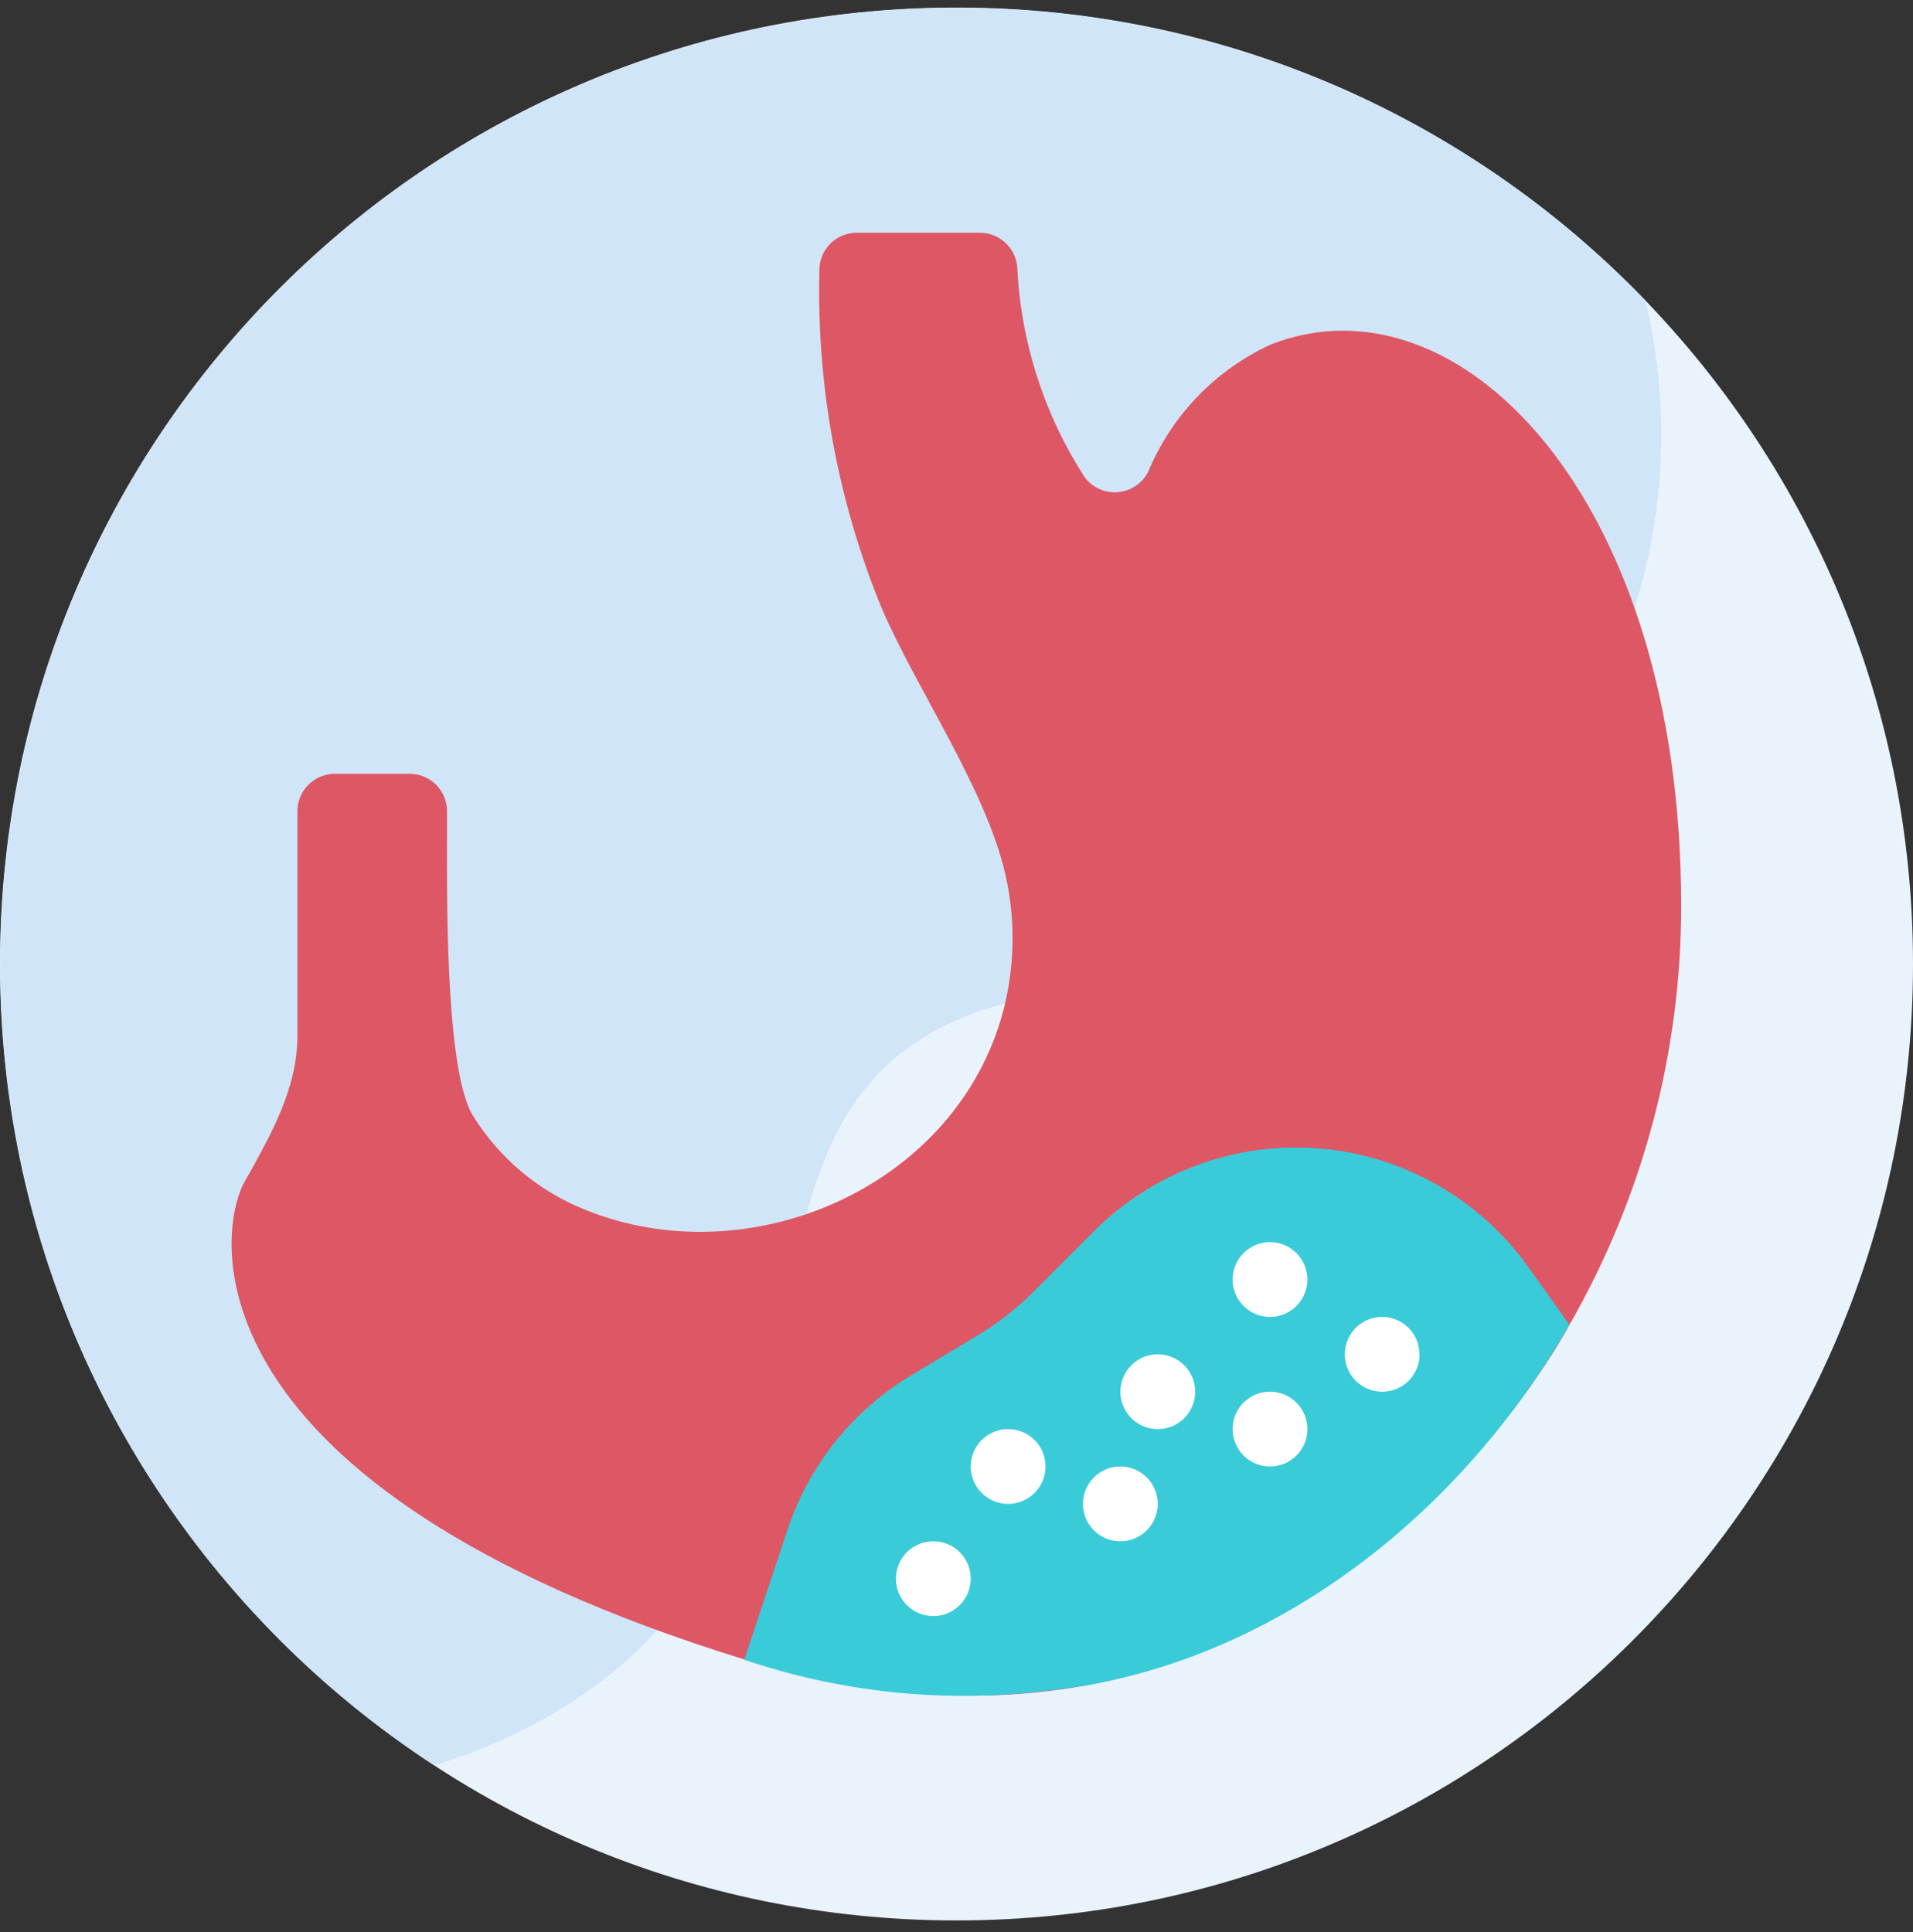 <svg width="100" height="101" viewBox="0 0 100 101" fill="none" xmlns="http://www.w3.org/2000/svg">
<rect x="0" y="0" width="100" height="101" fill="#333333" stroke="none"/>
<g clip-path="url(#clip0_916_5808)">
<path d="M50 100.396C77.614 100.396 100 78.01 100 50.395C100 22.781 77.614 0.396 50 0.396C22.386 0.396 0 22.781 0 50.395C0 78.01 22.386 100.396 50 100.396Z" fill="#E9F3FC"/>
<path d="M86.01 15.708C81.124 10.638 75.221 6.657 68.69 4.026C62.158 1.395 55.145 0.174 48.108 0.441C41.072 0.709 34.171 2.46 27.858 5.579C21.546 8.699 15.963 13.117 11.476 18.543C6.988 23.97 3.698 30.283 1.82 37.069C-0.058 43.856 -0.482 50.962 0.577 57.924C1.636 64.885 4.153 71.545 7.964 77.466C11.775 83.387 16.794 88.436 22.692 92.283C24.135 91.853 25.54 91.307 26.896 90.651C47.757 80.61 34.696 57.679 52.014 52.602C65.251 48.72 73.785 51.243 81.52 39.818C83.918 36.339 85.557 32.394 86.33 28.241C87.104 24.087 86.995 19.817 86.01 15.708Z" fill="#D0E5F7"/>
<path fill-rule="evenodd" clip-rule="evenodd" d="M38.915 86.755C9.576 77.682 11.298 64.429 12.792 61.768C14.164 59.319 15.572 56.87 15.547 54.082V42.408C15.547 41.89 15.753 41.393 16.12 41.026C16.486 40.659 16.984 40.453 17.502 40.453H21.413C21.669 40.453 21.924 40.503 22.161 40.601C22.399 40.699 22.615 40.843 22.796 41.025C22.978 41.206 23.122 41.422 23.22 41.66C23.318 41.897 23.368 42.152 23.368 42.408V43.425C23.368 46.2 23.233 55.821 24.698 58.286C26.082 60.536 28.157 62.279 30.613 63.253C39.037 66.658 49.637 62.217 52.315 53.302C53.047 50.829 53.129 48.208 52.551 45.694C51.494 41.139 47.878 35.996 46.057 31.715C43.785 26.149 42.687 20.174 42.833 14.164C42.826 13.811 42.914 13.463 43.088 13.157C43.262 12.85 43.515 12.596 43.821 12.421C44.131 12.25 44.479 12.163 44.833 12.168H51.221C51.713 12.167 52.188 12.352 52.55 12.685C52.912 13.019 53.136 13.477 53.176 13.968C53.361 17.871 54.575 21.656 56.694 24.939C56.893 25.209 57.157 25.423 57.462 25.562C57.766 25.7 58.102 25.758 58.435 25.73C58.769 25.702 59.09 25.59 59.367 25.402C59.645 25.215 59.87 24.96 60.021 24.662C61.239 21.737 63.505 19.373 66.376 18.033C76.151 14.123 87.882 25.858 87.882 47.364C87.882 55.047 85.868 62.596 82.041 69.258C82.041 69.258 68.253 95.833 38.915 86.755Z" fill="#DE5764"/>
<path fill-rule="evenodd" clip-rule="evenodd" d="M82.041 69.257C75.918 79.909 65.674 87.302 54.645 88.399C49.343 89.037 43.965 88.48 38.906 86.767L41.176 79.942C42.301 76.571 44.596 73.715 47.645 71.889L51.127 69.795C52.166 69.171 53.125 68.423 53.984 67.567L57.212 64.338C58.745 62.812 60.591 61.638 62.622 60.895C64.653 60.153 66.822 59.861 68.977 60.04C71.132 60.218 73.223 60.863 75.105 61.929C76.986 62.996 78.613 64.458 79.874 66.216L82.041 69.257Z" fill="#3ACBD8"/>
<path fill-rule="evenodd" clip-rule="evenodd" d="M74.208 70.8C74.208 71.186 74.094 71.564 73.879 71.885C73.665 72.207 73.36 72.457 73.003 72.605C72.646 72.754 72.254 72.793 71.874 72.718C71.496 72.643 71.147 72.458 70.873 72.185C70.6 71.913 70.413 71.565 70.337 71.186C70.26 70.808 70.298 70.415 70.445 70.057C70.591 69.7 70.841 69.394 71.161 69.178C71.481 68.963 71.859 68.847 72.245 68.845C72.502 68.844 72.756 68.894 72.994 68.993C73.231 69.091 73.447 69.235 73.629 69.416C73.81 69.598 73.954 69.814 74.052 70.051C74.15 70.288 74.201 70.543 74.2 70.8H74.208Z" fill="white"/>
<path fill-rule="evenodd" clip-rule="evenodd" d="M68.343 74.71C68.343 75.096 68.228 75.474 68.013 75.796C67.799 76.117 67.493 76.368 67.136 76.516C66.779 76.664 66.386 76.703 66.006 76.627C65.627 76.552 65.279 76.365 65.005 76.092C64.732 75.819 64.546 75.47 64.47 75.091C64.395 74.712 64.433 74.319 64.581 73.961C64.729 73.604 64.98 73.299 65.302 73.084C65.623 72.869 66.001 72.754 66.388 72.754C66.906 72.754 67.404 72.96 67.77 73.327C68.137 73.694 68.343 74.191 68.343 74.71Z" fill="white"/>
<path fill-rule="evenodd" clip-rule="evenodd" d="M60.519 78.62C60.519 79.007 60.404 79.385 60.189 79.707C59.974 80.028 59.668 80.279 59.311 80.427C58.953 80.575 58.56 80.613 58.181 80.537C57.801 80.462 57.453 80.275 57.18 80.001C56.906 79.727 56.721 79.379 56.645 78.999C56.571 78.62 56.61 78.226 56.758 77.869C56.907 77.512 57.158 77.207 57.48 76.993C57.802 76.778 58.181 76.664 58.568 76.665C58.824 76.665 59.078 76.716 59.315 76.814C59.552 76.912 59.767 77.056 59.949 77.238C60.13 77.419 60.273 77.635 60.371 77.872C60.469 78.109 60.519 78.364 60.519 78.62Z" fill="white"/>
<path fill-rule="evenodd" clip-rule="evenodd" d="M54.653 76.665C54.653 77.052 54.539 77.43 54.324 77.751C54.109 78.073 53.804 78.323 53.446 78.471C53.089 78.619 52.696 78.658 52.317 78.583C51.938 78.507 51.589 78.321 51.316 78.047C51.042 77.774 50.856 77.426 50.781 77.046C50.705 76.667 50.744 76.274 50.892 75.917C51.04 75.56 51.291 75.254 51.612 75.04C51.934 74.825 52.312 74.71 52.698 74.71C52.955 74.71 53.21 74.76 53.447 74.858C53.684 74.956 53.9 75.1 54.082 75.281C54.264 75.463 54.408 75.679 54.506 75.916C54.604 76.154 54.654 76.408 54.653 76.665Z" fill="white"/>
<path fill-rule="evenodd" clip-rule="evenodd" d="M50.743 82.53C50.743 82.916 50.629 83.294 50.414 83.616C50.199 83.937 49.893 84.188 49.536 84.336C49.179 84.484 48.786 84.523 48.407 84.447C48.027 84.372 47.679 84.186 47.406 83.912C47.132 83.639 46.946 83.29 46.87 82.911C46.795 82.532 46.834 82.139 46.982 81.782C47.13 81.424 47.38 81.119 47.702 80.904C48.023 80.689 48.401 80.575 48.788 80.575C49.045 80.574 49.299 80.624 49.537 80.722C49.774 80.82 49.99 80.965 50.172 81.146C50.353 81.328 50.497 81.543 50.595 81.781C50.693 82.018 50.744 82.273 50.743 82.53Z" fill="white"/>
<path fill-rule="evenodd" clip-rule="evenodd" d="M62.477 72.755C62.477 73.142 62.363 73.52 62.148 73.841C61.934 74.163 61.629 74.413 61.272 74.561C60.915 74.709 60.522 74.748 60.143 74.673C59.764 74.598 59.415 74.412 59.142 74.139C58.868 73.866 58.681 73.518 58.605 73.139C58.529 72.76 58.568 72.367 58.715 72.01C58.862 71.653 59.112 71.347 59.433 71.132C59.754 70.916 60.132 70.801 60.518 70.8C60.776 70.8 61.03 70.85 61.268 70.948C61.505 71.046 61.721 71.19 61.904 71.372C62.086 71.553 62.23 71.769 62.328 72.006C62.427 72.244 62.477 72.498 62.477 72.755Z" fill="white"/>
<path fill-rule="evenodd" clip-rule="evenodd" d="M68.343 66.89C68.343 67.276 68.228 67.654 68.013 67.976C67.799 68.297 67.493 68.548 67.136 68.696C66.779 68.844 66.386 68.883 66.006 68.807C65.627 68.732 65.279 68.546 65.005 68.272C64.732 67.999 64.546 67.65 64.47 67.271C64.395 66.892 64.433 66.499 64.581 66.141C64.729 65.784 64.98 65.479 65.302 65.264C65.623 65.049 66.001 64.935 66.388 64.935C66.906 64.936 67.403 65.142 67.769 65.508C68.135 65.875 68.342 66.371 68.343 66.89Z" fill="white"/>
</g>
<defs>
<clipPath id="clip0_916_5808">
<rect width="100" height="100" fill="white" transform="translate(0 0.396)"/>
</clipPath>
</defs>
</svg>
